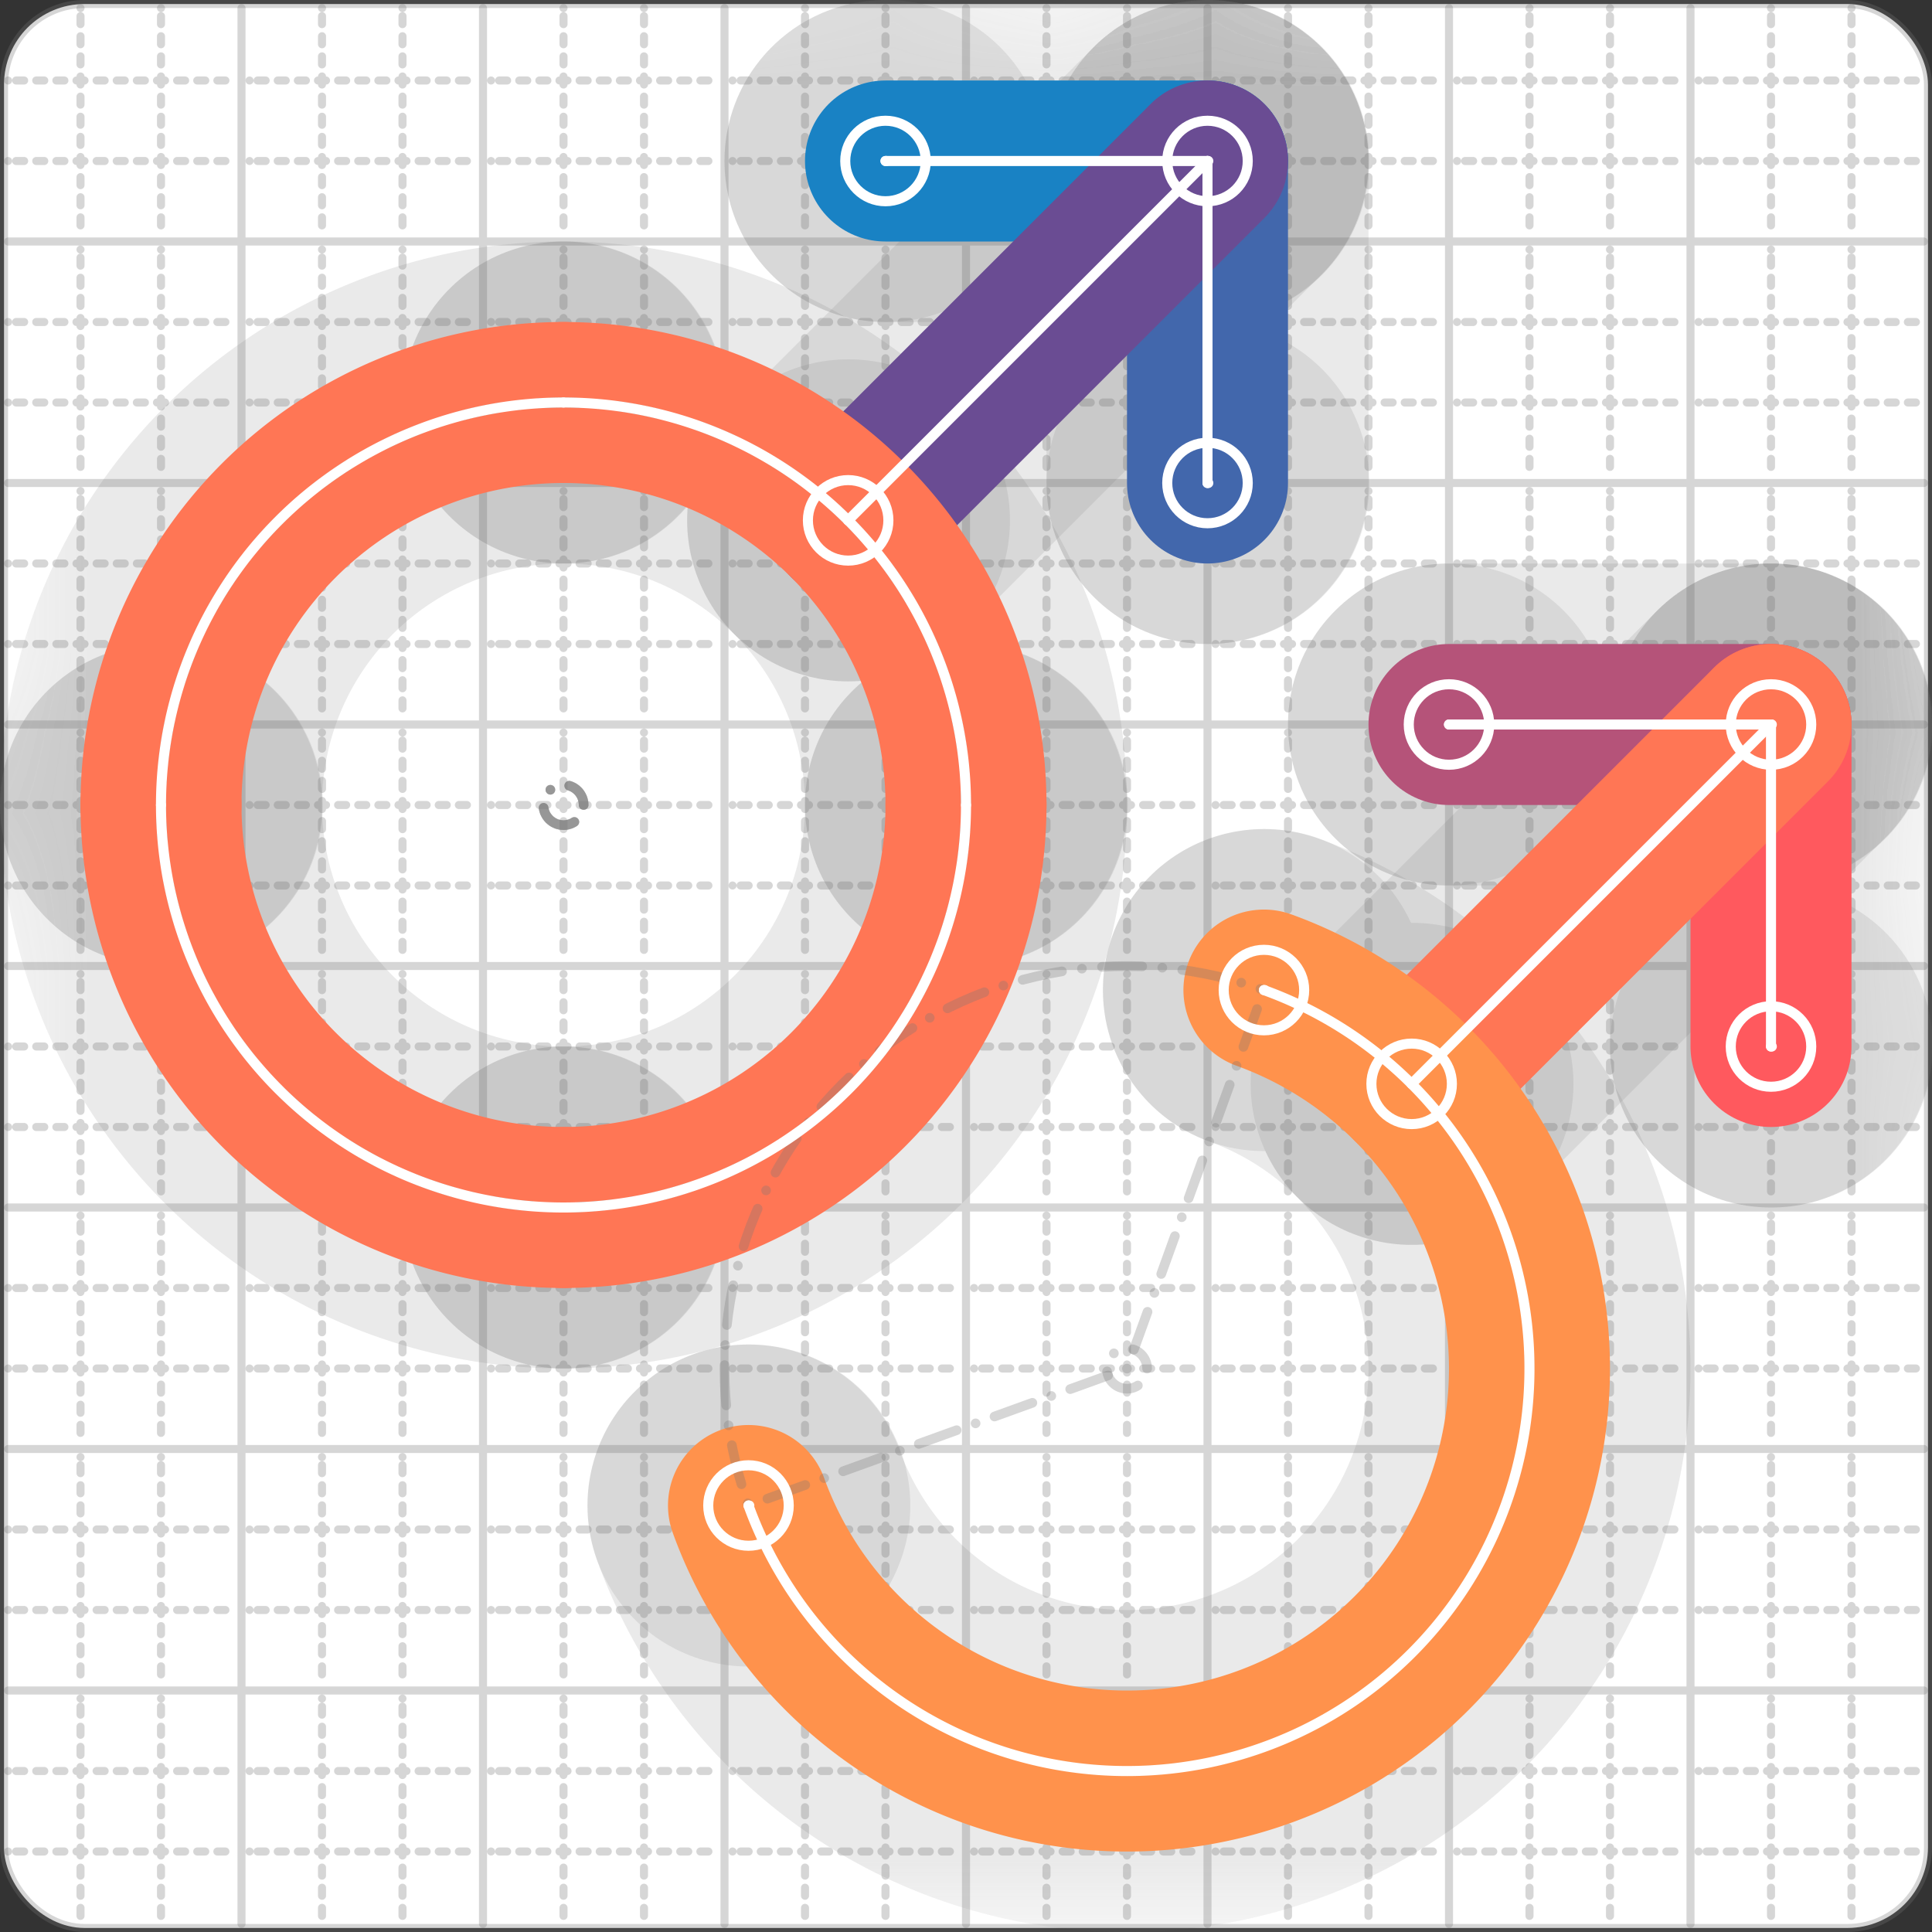 <svg xmlns="http://www.w3.org/2000/svg" width="24" height="24" viewBox="0 0 24 24" fill="none" stroke="currentColor" stroke-width="2" stroke-linecap="round" stroke-linejoin="round"><rect x="0" y="0" width="24" height="24" fill="#333333" stroke="none"/><style>
  @media screen and (prefers-color-scheme: light) {
    .svg-preview-grid-rect { fill: none }
  }
  @media screen and (prefers-color-scheme: dark) {
    .svg-preview-grid-rect { fill: none }
    .svg
    .svg-preview-grid-group,
    .svg-preview-radii-group,
    .svg-preview-shadow-mask-group,
    .svg-preview-shadow-group {
      stroke: #fff;
    }
  }
</style><g class="svg-preview-grid-group" stroke-linecap="butt" stroke-width="0.1" stroke="#777" stroke-opacity="0.3"><rect class="svg-preview-grid-rect" width="23.9" height="23.9" x="0.05" y="0.05" rx="1" fill="#fff"></rect><path stroke-dasharray="0 0.1 0.1 0.15 0.1 0.15 0.1 0.15 0.1 0.15 0.1 0.15 0.1 0.15 0.1 0.15 0.1 0.15 0.1 0.15 0.1 0.15 0.1 0.15 0 0.15" stroke-width="0.1" d="M0.1 1h23.8M1 0.1v23.8M0.1 2h23.8M2 0.1v23.8M0.1 4h23.8M4 0.1v23.8M0.1 5h23.8M5 0.1v23.8M0.1 7h23.8M7 0.1v23.8M0.1 8h23.8M8 0.1v23.8M0.1 10h23.8M10 0.1v23.8M0.1 11h23.8M11 0.1v23.8M0.1 13h23.8M13 0.1v23.8M0.1 14h23.8M14 0.1v23.8M0.1 16h23.8M16 0.1v23.8M0.1 17h23.8M17 0.1v23.8M0.1 19h23.8M19 0.1v23.8M0.1 20h23.8M20 0.1v23.8M0.1 22h23.8M22 0.1v23.8M0.1 23h23.8M23 0.1v23.8"></path><path d="M0.1 3h23.8M3 0.1v23.8M0.1 6h23.8M6 0.1v23.8M0.1 9h23.8M9 0.1v23.8M0.1 12h23.8M12 0.1v23.8M0.1 15h23.8M15 0.1v23.8M0.1 18h23.8M18 0.1v23.8M0.1 21h23.8M21 0.1v23.8"></path></g><g class="svg-preview-shadow-mask-group" stroke-width="4" stroke="#777" stroke-opacity="0.15"><mask id="svg-preview-shadow-mask-0" maskUnits="userSpaceOnUse" stroke-opacity="1" stroke-width="4" stroke="#000"><rect x="0" y="0" width="24" height="24" fill="#fff" stroke="none" rx="1"></rect><path d="M11 2h.01M15 2h.01M15 6h.01"></path></mask><mask id="svg-preview-shadow-mask-1" maskUnits="userSpaceOnUse" stroke-opacity="1" stroke-width="4" stroke="#000"><rect x="0" y="0" width="24" height="24" fill="#fff" stroke="none" rx="1"></rect><path d="M15 2h.01M10.536 6.464h.01"></path></mask><mask id="svg-preview-shadow-mask-2" maskUnits="userSpaceOnUse" stroke-opacity="1" stroke-width="4" stroke="#000"><rect x="0" y="0" width="24" height="24" fill="#fff" stroke="none" rx="1"></rect><path d="M18 9h.01M22 9h.01M22 13h.01"></path></mask><mask id="svg-preview-shadow-mask-3" maskUnits="userSpaceOnUse" stroke-opacity="1" stroke-width="4" stroke="#000"><rect x="0" y="0" width="24" height="24" fill="#fff" stroke="none" rx="1"></rect><path d="M22 9h.01M17.536 13.464h.01"></path></mask><mask id="svg-preview-shadow-mask-4" maskUnits="userSpaceOnUse" stroke-opacity="1" stroke-width="4" stroke="#000"><rect x="0" y="0" width="24" height="24" fill="#fff" stroke="none" rx="1"></rect><path d="M9.298 18.702h.01M15.701 12.299h.01"></path></mask><mask id="svg-preview-shadow-mask-5" maskUnits="userSpaceOnUse" stroke-opacity="1" stroke-width="4" stroke="#000"><rect x="0" y="0" width="24" height="24" fill="#fff" stroke="none" rx="1"></rect><path d="M7 5h.01M12 10h.01M7 15h.01M2 10h.01"></path></mask></g><g class="svg-preview-shadow-group" stroke-width="4" stroke="#777" stroke-opacity="0.15"><path mask="url(#svg-preview-shadow-mask-0)" d="M 11 2 L 15 2"></path><path mask="url(#svg-preview-shadow-mask-0)" d="M 15 2 L 15 6"></path><path mask="url(#svg-preview-shadow-mask-1)" d="M 15 2 L 10.536 6.464"></path><path mask="url(#svg-preview-shadow-mask-2)" d="M 18 9 L 22 9"></path><path mask="url(#svg-preview-shadow-mask-2)" d="M 22 9 L 22 13"></path><path mask="url(#svg-preview-shadow-mask-3)" d="M 22 9 L 17.536 13.464"></path><path mask="url(#svg-preview-shadow-mask-4)" d="M 9.298 18.702 A5 5 0 1 0 15.701 12.299"></path><path mask="url(#svg-preview-shadow-mask-5)" d="M 7 5 A5 5 0 0 1 12 10"></path><path mask="url(#svg-preview-shadow-mask-5)" d="M 12 10 A5 5 0 0 1 7 15"></path><path mask="url(#svg-preview-shadow-mask-5)" d="M 7 15 A5 5 0 0 1 2 10"></path><path mask="url(#svg-preview-shadow-mask-5)" d="M 2 10 A5 5 0 0 1 7 5"></path><path d="M11 2h.01M15 2h.01M15 6h.01M10.536 6.464h.01M18 9h.01M22 9h.01M22 13h.01M17.536 13.464h.01M9.298 18.702h.01M15.701 12.299h.01M7 5h.01M12 10h.01M7 15h.01M2 10h.01"></path></g><g class="svg-preview-handles-group" stroke-width="0.12" stroke="#777" stroke-opacity="0.6"></g><g class="svg-preview-colored-path-group"><path d="M 11 2 L 15 2" stroke="#1982c4"></path><path d="M 15 2 L 15 6" stroke="#4267AC"></path><path d="M 15 2 L 10.536 6.464" stroke="#6a4c93"></path><path d="M 18 9 L 22 9" stroke="#B55379"></path><path d="M 22 9 L 22 13" stroke="#FF595E"></path><path d="M 22 9 L 17.536 13.464" stroke="#FF7655"></path><path d="M 9.298 18.702 A5 5 0 1 0 15.701 12.299" stroke="#ff924c"></path><path d="M 7 5 A5 5 0 0 1 12 10" stroke="#FF7655"></path><path d="M 12 10 A5 5 0 0 1 7 15" stroke="#FF7655"></path><path d="M 7 15 A5 5 0 0 1 2 10" stroke="#FF7655"></path><path d="M 2 10 A5 5 0 0 1 7 5" stroke="#FF7655"></path></g><g class="svg-preview-radii-group" stroke-width="0.12" stroke-dasharray="0 0.25 0.25" stroke="#777" stroke-opacity="0.3"><path d="M9.298 18.702 14 17.001 15.701 12.299"></path><circle cy="17.001" cx="14" r="0.25" stroke-dasharray="0"></circle><circle cy="17.001" cx="14" r="5"></circle><circle cy="10" cx="7" r="0.25" stroke-dasharray="0"></circle><circle cy="10" cx="7" r="5"></circle><circle cy="10" cx="7" r="0.25" stroke-dasharray="0"></circle><circle cy="10" cx="7" r="5"></circle><circle cy="10" cx="7" r="0.25" stroke-dasharray="0"></circle><circle cy="10" cx="7" r="5"></circle><circle cy="10" cx="7" r="0.25" stroke-dasharray="0"></circle><circle cy="10" cx="7" r="5"></circle></g><g class="svg-preview-control-path-marker-mask-group" stroke-width="1" stroke="#000"><mask id="svg-preview-control-path-marker-mask-0" maskUnits="userSpaceOnUse"><rect x="0" y="0" width="24" height="24" fill="#fff" stroke="none" rx="1"></rect><path d="M11 2h.01"></path><path d="M15 2h.01"></path></mask><mask id="svg-preview-control-path-marker-mask-1" maskUnits="userSpaceOnUse"><rect x="0" y="0" width="24" height="24" fill="#fff" stroke="none" rx="1"></rect><path d="M15 2h.01"></path><path d="M15 6h.01"></path></mask><mask id="svg-preview-control-path-marker-mask-2" maskUnits="userSpaceOnUse"><rect x="0" y="0" width="24" height="24" fill="#fff" stroke="none" rx="1"></rect><path d="M15 2h.01"></path><path d="M10.536 6.464h.01"></path></mask><mask id="svg-preview-control-path-marker-mask-3" maskUnits="userSpaceOnUse"><rect x="0" y="0" width="24" height="24" fill="#fff" stroke="none" rx="1"></rect><path d="M18 9h.01"></path><path d="M22 9h.01"></path></mask><mask id="svg-preview-control-path-marker-mask-4" maskUnits="userSpaceOnUse"><rect x="0" y="0" width="24" height="24" fill="#fff" stroke="none" rx="1"></rect><path d="M22 9h.01"></path><path d="M22 13h.01"></path></mask><mask id="svg-preview-control-path-marker-mask-5" maskUnits="userSpaceOnUse"><rect x="0" y="0" width="24" height="24" fill="#fff" stroke="none" rx="1"></rect><path d="M22 9h.01"></path><path d="M17.536 13.464h.01"></path></mask><mask id="svg-preview-control-path-marker-mask-6" maskUnits="userSpaceOnUse"><rect x="0" y="0" width="24" height="24" fill="#fff" stroke="none" rx="1"></rect><path d="M9.298 18.702h.01"></path><path d="M15.701 12.299h.01"></path></mask></g><g class="svg-preview-control-path-group" stroke="#fff" stroke-width="0.125"><path mask="url(#svg-preview-control-path-marker-mask-0)" d="M 11 2 L 15 2"></path><path mask="url(#svg-preview-control-path-marker-mask-1)" d="M 15 2 L 15 6"></path><path mask="url(#svg-preview-control-path-marker-mask-2)" d="M 15 2 L 10.536 6.464"></path><path mask="url(#svg-preview-control-path-marker-mask-3)" d="M 18 9 L 22 9"></path><path mask="url(#svg-preview-control-path-marker-mask-4)" d="M 22 9 L 22 13"></path><path mask="url(#svg-preview-control-path-marker-mask-5)" d="M 22 9 L 17.536 13.464"></path><path mask="url(#svg-preview-control-path-marker-mask-6)" d="M 9.298 18.702 A5 5 0 1 0 15.701 12.299"></path><path d="M 7 5 A5 5 0 0 1 12 10"></path><path d="M 12 10 A5 5 0 0 1 7 15"></path><path d="M 7 15 A5 5 0 0 1 2 10"></path><path d="M 2 10 A5 5 0 0 1 7 5"></path></g><g class="svg-preview-control-path-marker-group" stroke="#fff" stroke-width="0.125"><path d="M11 2h.01M15 2h.01M15 2h.01M15 6h.01M15 2h.01M10.536 6.464h.01M18 9h.01M22 9h.01M22 9h.01M22 13h.01M22 9h.01M17.536 13.464h.01M9.298 18.702h.01M15.701 12.299h.01"></path><circle cx="11" cy="2" r="0.5"></circle><circle cx="15" cy="6" r="0.5"></circle><circle cx="15" cy="2" r="0.5"></circle><circle cx="10.536" cy="6.464" r="0.5"></circle><circle cx="18" cy="9" r="0.5"></circle><circle cx="22" cy="13" r="0.5"></circle><circle cx="22" cy="9" r="0.5"></circle><circle cx="17.536" cy="13.464" r="0.5"></circle><circle cx="9.298" cy="18.702" r="0.5"></circle><circle cx="15.701" cy="12.299" r="0.5"></circle></g><g class="svg-preview-handles-group" stroke-width="0.12" stroke="#FFF" stroke-opacity="0.3"></g></svg>